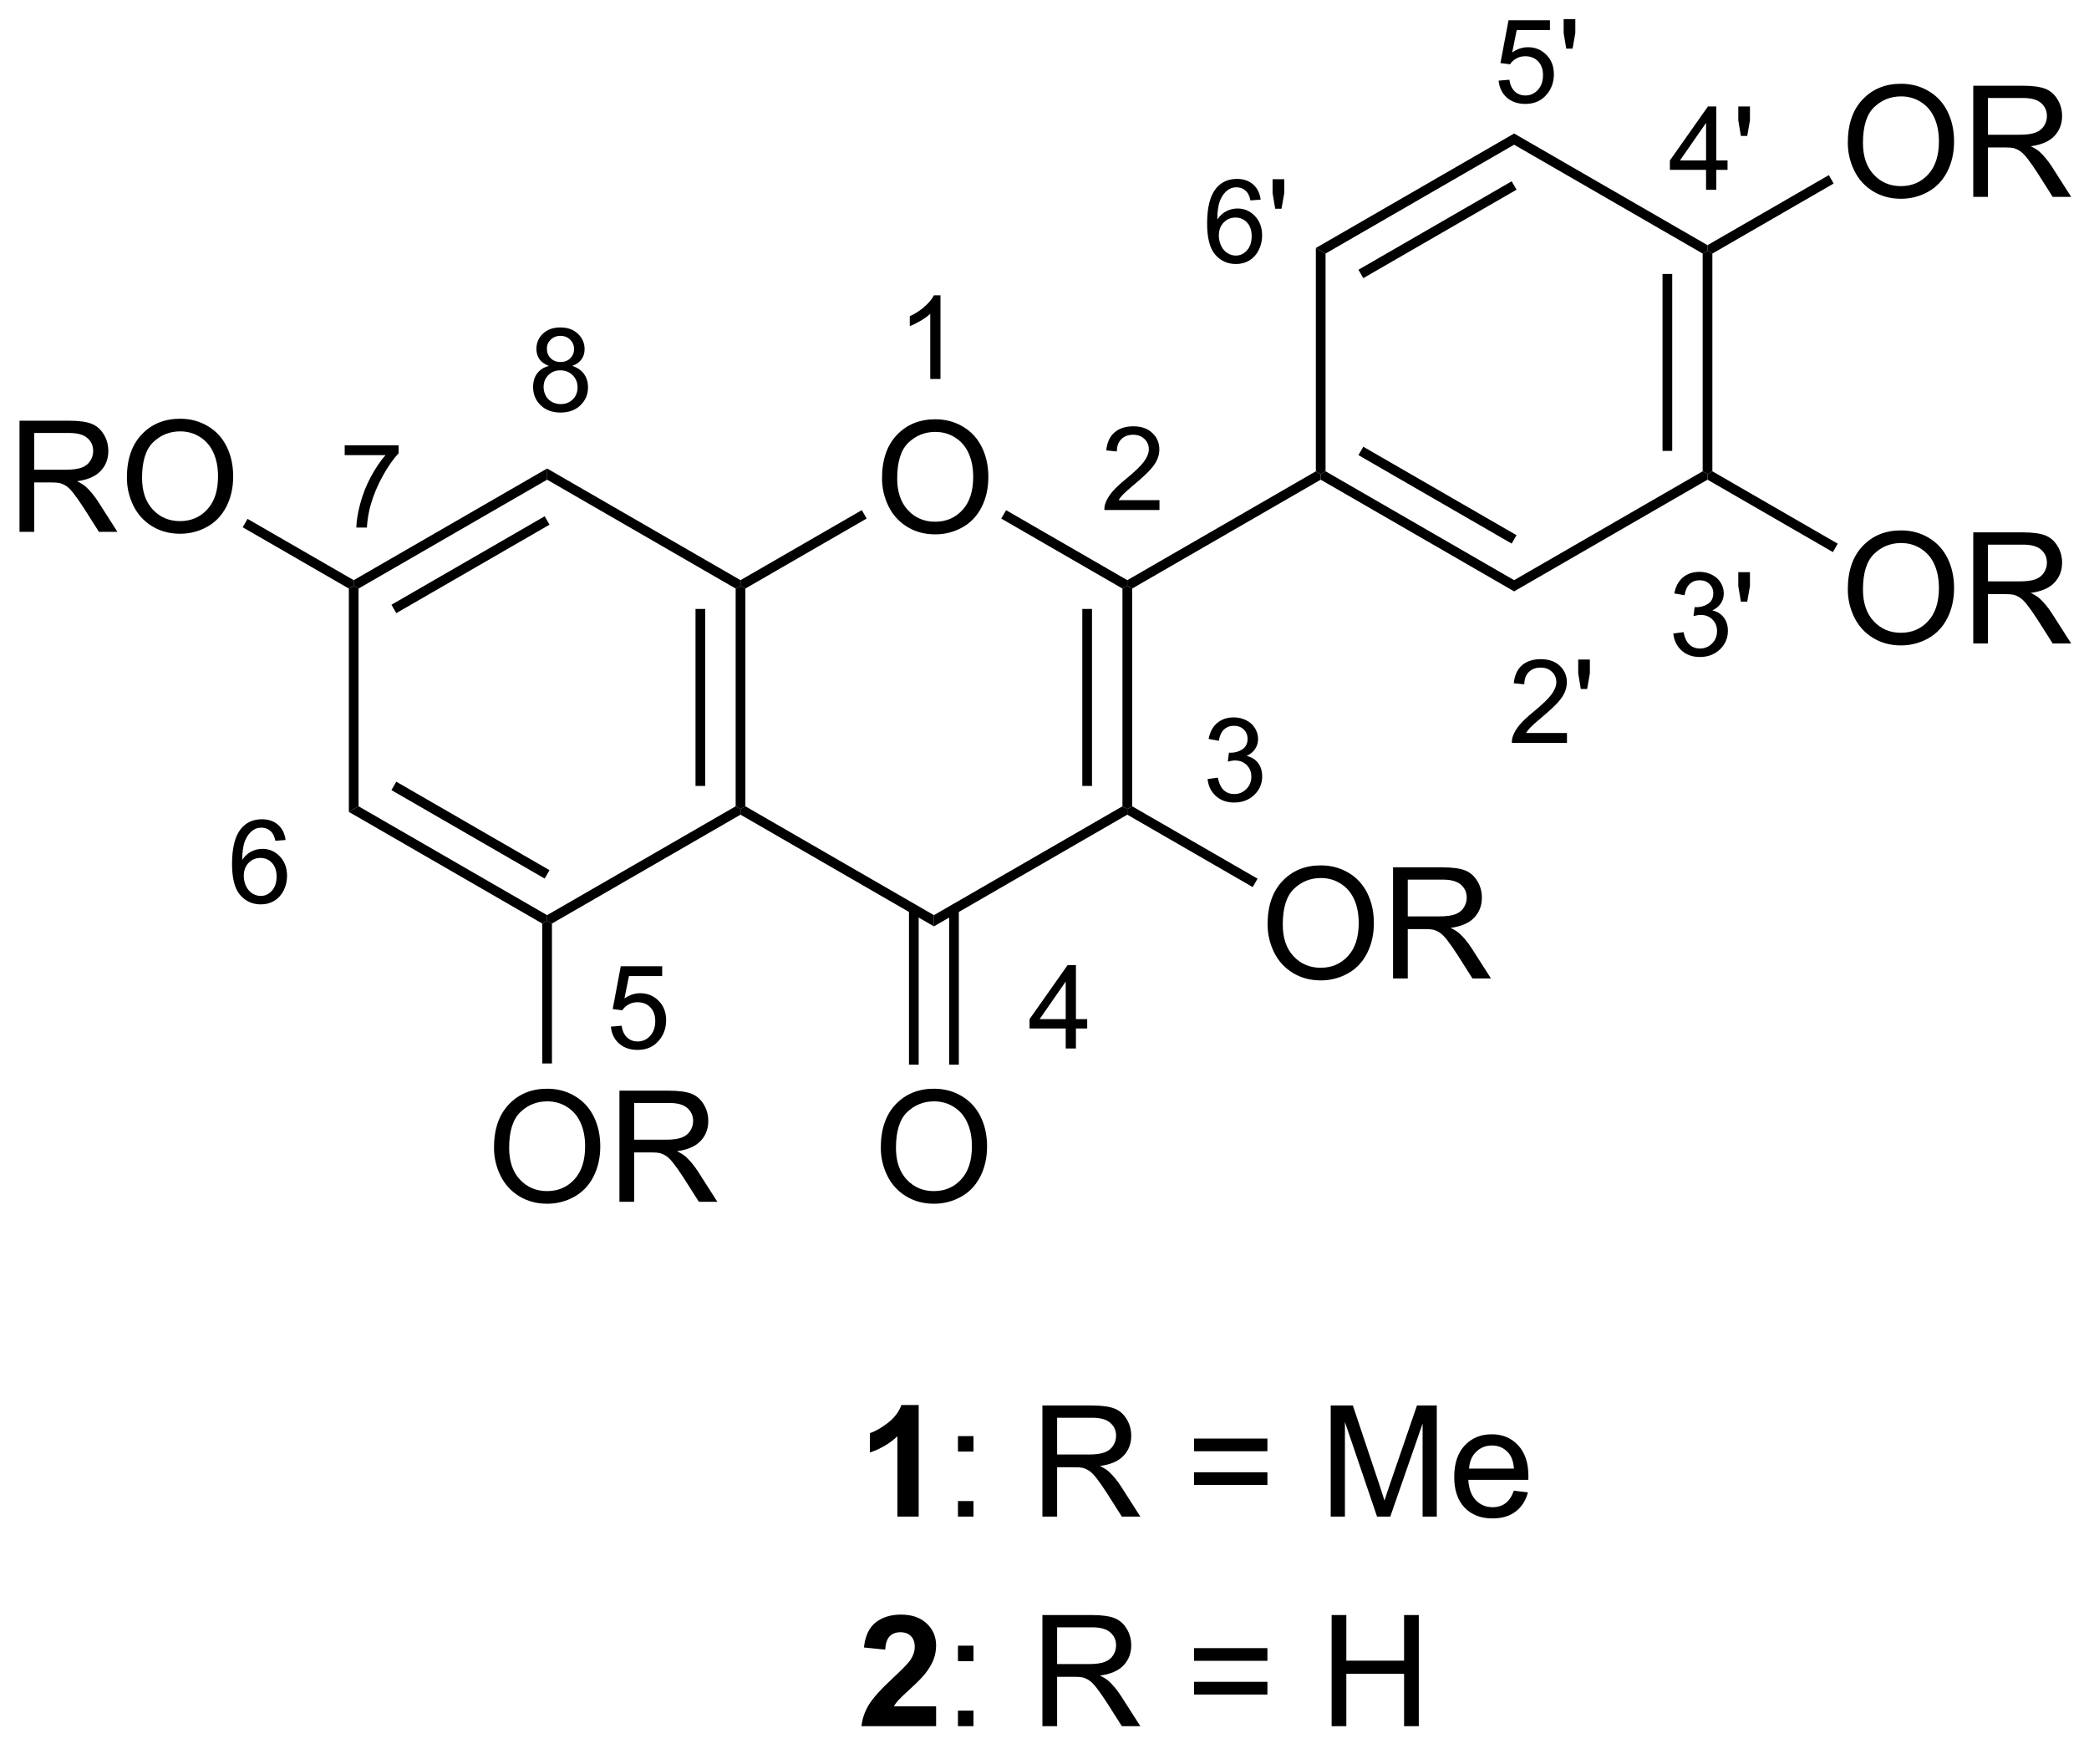 <?xml version="1.0" encoding="UTF-8"?>
<!DOCTYPE svg PUBLIC '-//W3C//DTD SVG 1.0//EN'
          'http://www.w3.org/TR/2001/REC-SVG-20010904/DTD/svg10.dtd'>
<svg stroke-dasharray="none" shape-rendering="auto" xmlns="http://www.w3.org/2000/svg" font-family="'Dialog'" text-rendering="auto" width="90" fill-opacity="1" color-interpolation="auto" color-rendering="auto" preserveAspectRatio="xMidYMid meet" font-size="12px" viewBox="0 0 90 76" fill="black" xmlns:xlink="http://www.w3.org/1999/xlink" stroke="black" image-rendering="auto" stroke-miterlimit="10" stroke-linecap="square" stroke-linejoin="miter" font-style="normal" stroke-width="1" height="76" stroke-dashoffset="0" font-weight="normal" stroke-opacity="1"
><!--Generated by the Batik Graphics2D SVG Generator--><defs id="genericDefs"
  /><g
  ><defs id="defs1"
    ><clipPath clipPathUnits="userSpaceOnUse" id="clipPath1"
      ><path d="M2.259 1.731 L113.015 1.731 L113.015 94.216 L2.259 94.216 L2.259 1.731 Z"
      /></clipPath
      ><clipPath clipPathUnits="userSpaceOnUse" id="clipPath2"
      ><path d="M163.802 68.983 L163.802 158.896 L271.479 158.896 L271.479 68.983 Z"
      /></clipPath
    ></defs
    ><g transform="scale(0.813,0.813) translate(-2.259,-1.731) matrix(1.029,0,0,1.029,-166.227,-69.225)"
    ><path d="M209.161 93.587 Q209.161 92.16 209.926 91.355 Q210.692 90.548 211.903 90.548 Q212.695 90.548 213.33 90.928 Q213.968 91.305 214.301 91.983 Q214.637 92.66 214.637 93.519 Q214.637 94.391 214.286 95.079 Q213.934 95.766 213.288 96.121 Q212.645 96.475 211.898 96.475 Q211.09 96.475 210.452 96.084 Q209.817 95.691 209.489 95.016 Q209.161 94.339 209.161 93.587 ZM209.942 93.597 Q209.942 94.633 210.497 95.23 Q211.054 95.824 211.895 95.824 Q212.749 95.824 213.301 95.222 Q213.856 94.621 213.856 93.516 Q213.856 92.816 213.619 92.295 Q213.382 91.774 212.926 91.488 Q212.473 91.199 211.906 91.199 Q211.101 91.199 210.52 91.753 Q209.942 92.305 209.942 93.597 Z" stroke="none" clip-path="url(#clipPath2)"
    /></g
    ><g transform="matrix(0.836,0,0,0.836,-136.911,-57.658)"
    ><path d="M229.094 116.604 Q229.094 115.177 229.86 114.372 Q230.626 113.565 231.837 113.565 Q232.628 113.565 233.264 113.945 Q233.902 114.323 234.235 115 Q234.571 115.677 234.571 116.536 Q234.571 117.409 234.219 118.096 Q233.868 118.784 233.222 119.138 Q232.579 119.492 231.831 119.492 Q231.024 119.492 230.386 119.101 Q229.751 118.708 229.422 118.034 Q229.094 117.357 229.094 116.604 ZM229.876 116.614 Q229.876 117.651 230.43 118.247 Q230.988 118.841 231.829 118.841 Q232.683 118.841 233.235 118.239 Q233.79 117.638 233.79 116.534 Q233.79 115.833 233.553 115.312 Q233.316 114.791 232.86 114.505 Q232.407 114.216 231.839 114.216 Q231.034 114.216 230.454 114.771 Q229.876 115.323 229.876 116.614 ZM235.559 119.393 L235.559 113.666 L238.098 113.666 Q238.864 113.666 239.262 113.82 Q239.661 113.974 239.898 114.364 Q240.137 114.755 240.137 115.229 Q240.137 115.838 239.742 116.258 Q239.348 116.674 238.523 116.786 Q238.825 116.932 238.981 117.073 Q239.312 117.377 239.609 117.833 L240.606 119.393 L239.653 119.393 L238.895 118.2 Q238.562 117.685 238.346 117.411 Q238.132 117.138 237.963 117.028 Q237.793 116.919 237.617 116.877 Q237.489 116.849 237.195 116.849 L236.317 116.849 L236.317 119.393 L235.559 119.393 ZM236.317 116.193 L237.945 116.193 Q238.465 116.193 238.757 116.086 Q239.051 115.979 239.202 115.742 Q239.356 115.505 239.356 115.229 Q239.356 114.823 239.059 114.562 Q238.765 114.299 238.13 114.299 L236.317 114.299 L236.317 116.193 Z" stroke="none" clip-path="url(#clipPath2)"
    /></g
    ><g transform="matrix(0.836,0,0,0.836,-136.911,-57.658)"
    ><path d="M258.995 76.324 Q258.995 74.897 259.76 74.092 Q260.526 73.285 261.737 73.285 Q262.529 73.285 263.164 73.665 Q263.802 74.042 264.135 74.719 Q264.471 75.397 264.471 76.256 Q264.471 77.128 264.12 77.816 Q263.768 78.503 263.122 78.858 Q262.479 79.212 261.732 79.212 Q260.924 79.212 260.286 78.821 Q259.651 78.428 259.323 77.753 Q258.995 77.076 258.995 76.324 ZM259.776 76.334 Q259.776 77.371 260.331 77.967 Q260.888 78.561 261.729 78.561 Q262.583 78.561 263.135 77.959 Q263.69 77.358 263.69 76.253 Q263.69 75.553 263.453 75.032 Q263.216 74.511 262.76 74.225 Q262.307 73.936 261.74 73.936 Q260.935 73.936 260.354 74.49 Q259.776 75.042 259.776 76.334 ZM265.46 79.113 L265.46 73.386 L267.999 73.386 Q268.764 73.386 269.163 73.54 Q269.561 73.693 269.798 74.084 Q270.038 74.475 270.038 74.949 Q270.038 75.558 269.642 75.977 Q269.249 76.394 268.423 76.506 Q268.725 76.652 268.881 76.792 Q269.212 77.097 269.509 77.553 L270.506 79.113 L269.553 79.113 L268.796 77.92 Q268.462 77.404 268.246 77.131 Q268.033 76.858 267.863 76.748 Q267.694 76.639 267.517 76.597 Q267.389 76.568 267.095 76.568 L266.217 76.568 L266.217 79.113 L265.46 79.113 ZM266.217 75.912 L267.845 75.912 Q268.366 75.912 268.658 75.805 Q268.952 75.699 269.103 75.462 Q269.256 75.225 269.256 74.949 Q269.256 74.542 268.96 74.282 Q268.665 74.019 268.03 74.019 L266.217 74.019 L266.217 75.912 Z" stroke="none" clip-path="url(#clipPath2)"
    /></g
    ><g transform="matrix(0.836,0,0,0.836,-136.911,-57.658)"
    ><path d="M164.774 96.376 L164.774 90.649 L167.313 90.649 Q168.079 90.649 168.477 90.803 Q168.876 90.956 169.113 91.347 Q169.352 91.738 169.352 92.212 Q169.352 92.821 168.956 93.24 Q168.563 93.657 167.738 93.769 Q168.04 93.915 168.196 94.055 Q168.527 94.36 168.824 94.816 L169.821 96.376 L168.868 96.376 L168.11 95.183 Q167.777 94.667 167.561 94.394 Q167.347 94.121 167.178 94.011 Q167.008 93.902 166.831 93.86 Q166.704 93.831 166.41 93.831 L165.532 93.831 L165.532 96.376 L164.774 96.376 ZM165.532 93.175 L167.16 93.175 Q167.68 93.175 167.972 93.068 Q168.266 92.962 168.417 92.725 Q168.571 92.488 168.571 92.212 Q168.571 91.805 168.274 91.545 Q167.98 91.282 167.344 91.282 L165.532 91.282 L165.532 93.175 ZM170.309 93.587 Q170.309 92.16 171.075 91.355 Q171.84 90.548 173.052 90.548 Q173.843 90.548 174.478 90.928 Q175.117 91.305 175.45 91.983 Q175.786 92.66 175.786 93.519 Q175.786 94.391 175.434 95.079 Q175.083 95.766 174.437 96.121 Q173.794 96.475 173.046 96.475 Q172.239 96.475 171.601 96.084 Q170.965 95.691 170.637 95.016 Q170.309 94.339 170.309 93.587 ZM171.09 93.597 Q171.09 94.633 171.645 95.23 Q172.202 95.824 173.044 95.824 Q173.898 95.824 174.45 95.222 Q175.005 94.621 175.005 93.516 Q175.005 92.816 174.768 92.295 Q174.531 91.774 174.075 91.488 Q173.622 91.199 173.054 91.199 Q172.249 91.199 171.669 91.753 Q171.09 92.305 171.09 93.597 Z" stroke="none" clip-path="url(#clipPath2)"
    /></g
    ><g transform="matrix(0.836,0,0,0.836,-136.911,-57.658)"
    ><path d="M189.227 128.113 Q189.227 126.686 189.993 125.881 Q190.758 125.074 191.969 125.074 Q192.761 125.074 193.397 125.454 Q194.035 125.831 194.368 126.508 Q194.704 127.186 194.704 128.045 Q194.704 128.917 194.352 129.605 Q194.001 130.292 193.355 130.647 Q192.712 131.001 191.964 131.001 Q191.157 131.001 190.519 130.61 Q189.883 130.217 189.555 129.542 Q189.227 128.865 189.227 128.113 ZM190.008 128.123 Q190.008 129.16 190.563 129.756 Q191.12 130.35 191.962 130.35 Q192.816 130.35 193.368 129.748 Q193.923 129.147 193.923 128.042 Q193.923 127.342 193.686 126.821 Q193.449 126.3 192.993 126.014 Q192.54 125.725 191.972 125.725 Q191.167 125.725 190.587 126.279 Q190.008 126.831 190.008 128.123 ZM195.692 130.902 L195.692 125.175 L198.231 125.175 Q198.997 125.175 199.395 125.329 Q199.794 125.482 200.031 125.873 Q200.27 126.264 200.27 126.738 Q200.27 127.347 199.874 127.766 Q199.481 128.183 198.656 128.295 Q198.958 128.441 199.114 128.581 Q199.445 128.886 199.742 129.342 L200.739 130.902 L199.786 130.902 L199.028 129.709 Q198.695 129.193 198.478 128.92 Q198.265 128.647 198.096 128.537 Q197.926 128.428 197.749 128.386 Q197.622 128.357 197.327 128.357 L196.45 128.357 L196.45 130.902 L195.692 130.902 ZM196.45 127.701 L198.077 127.701 Q198.598 127.701 198.89 127.594 Q199.184 127.488 199.335 127.251 Q199.489 127.014 199.489 126.738 Q199.489 126.331 199.192 126.071 Q198.898 125.808 198.262 125.808 L196.45 125.808 L196.45 127.701 Z" stroke="none" clip-path="url(#clipPath2)"
    /></g
    ><g transform="matrix(0.836,0,0,0.836,-136.911,-57.658)"
    ><path d="M209.161 128.113 Q209.161 126.686 209.926 125.881 Q210.692 125.074 211.903 125.074 Q212.695 125.074 213.33 125.454 Q213.968 125.831 214.301 126.508 Q214.637 127.186 214.637 128.045 Q214.637 128.917 214.286 129.605 Q213.934 130.292 213.288 130.647 Q212.645 131.001 211.898 131.001 Q211.09 131.001 210.452 130.61 Q209.817 130.217 209.489 129.542 Q209.161 128.865 209.161 128.113 ZM209.942 128.123 Q209.942 129.16 210.497 129.756 Q211.054 130.35 211.895 130.35 Q212.749 130.35 213.301 129.748 Q213.856 129.147 213.856 128.042 Q213.856 127.342 213.619 126.821 Q213.382 126.3 212.926 126.014 Q212.473 125.725 211.906 125.725 Q211.101 125.725 210.52 126.279 Q209.942 126.831 209.942 128.123 Z" stroke="none" clip-path="url(#clipPath2)"
    /></g
    ><g transform="matrix(0.836,0,0,0.836,-136.911,-57.658)"
    ><path d="M258.995 99.341 Q258.995 97.914 259.76 97.109 Q260.526 96.302 261.737 96.302 Q262.529 96.302 263.164 96.682 Q263.802 97.06 264.135 97.737 Q264.471 98.414 264.471 99.273 Q264.471 100.146 264.12 100.833 Q263.768 101.521 263.122 101.875 Q262.479 102.229 261.732 102.229 Q260.924 102.229 260.286 101.838 Q259.651 101.445 259.323 100.771 Q258.995 100.094 258.995 99.341 ZM259.776 99.351 Q259.776 100.388 260.331 100.984 Q260.888 101.578 261.729 101.578 Q262.583 101.578 263.135 100.976 Q263.69 100.375 263.69 99.271 Q263.69 98.57 263.453 98.049 Q263.216 97.528 262.76 97.242 Q262.307 96.953 261.74 96.953 Q260.935 96.953 260.354 97.508 Q259.776 98.06 259.776 99.351 ZM265.46 102.13 L265.46 96.403 L267.999 96.403 Q268.764 96.403 269.163 96.557 Q269.561 96.711 269.798 97.101 Q270.038 97.492 270.038 97.966 Q270.038 98.575 269.642 98.995 Q269.249 99.411 268.423 99.523 Q268.725 99.669 268.881 99.81 Q269.212 100.115 269.509 100.57 L270.506 102.13 L269.553 102.13 L268.796 100.937 Q268.462 100.422 268.246 100.148 Q268.033 99.875 267.863 99.766 Q267.694 99.656 267.517 99.615 Q267.389 99.586 267.095 99.586 L266.217 99.586 L266.217 102.13 L265.46 102.13 ZM266.217 98.93 L267.845 98.93 Q268.366 98.93 268.658 98.823 Q268.952 98.716 269.103 98.479 Q269.256 98.242 269.256 97.966 Q269.256 97.56 268.96 97.299 Q268.665 97.036 268.03 97.036 L266.217 97.036 L266.217 98.93 Z" stroke="none" clip-path="url(#clipPath2)"
    /></g
    ><g transform="matrix(0.836,0,0,0.836,-136.911,-57.658)"
    ><path d="M181.747 110.808 L182.247 110.519 L191.964 116.129 L191.964 116.418 L191.714 116.562 ZM183.942 109.686 L191.839 114.245 L192.089 113.812 L184.192 109.252 Z" stroke="none" clip-path="url(#clipPath2)"
    /></g
    ><g transform="matrix(0.836,0,0,0.836,-136.911,-57.658)"
    ><path d="M192.214 116.562 L191.964 116.418 L191.964 116.129 L201.681 110.519 L201.931 110.664 L201.931 110.952 Z" stroke="none" clip-path="url(#clipPath2)"
    /></g
    ><g transform="matrix(0.836,0,0,0.836,-136.911,-57.658)"
    ><path d="M201.931 110.952 L201.931 110.664 L202.181 110.519 L211.898 116.129 L211.898 116.707 Z" stroke="none" clip-path="url(#clipPath2)"
    /></g
    ><g transform="matrix(0.836,0,0,0.836,-136.911,-57.658)"
    ><path d="M211.898 116.707 L211.898 116.129 L221.614 110.519 L221.864 110.664 L221.864 110.952 Z" stroke="none" clip-path="url(#clipPath2)"
    /></g
    ><g transform="matrix(0.836,0,0,0.836,-136.911,-57.658)"
    ><path d="M222.114 110.519 L221.864 110.664 L221.614 110.519 L221.614 99.299 L221.864 99.155 L222.114 99.299 ZM220.045 109.469 L220.045 100.35 L219.545 100.35 L219.545 109.469 Z" stroke="none" clip-path="url(#clipPath2)"
    /></g
    ><g transform="matrix(0.836,0,0,0.836,-136.911,-57.658)"
    ><path d="M221.864 98.866 L221.864 99.155 L221.614 99.299 L215.368 95.693 L215.618 95.26 Z" stroke="none" clip-path="url(#clipPath2)"
    /></g
    ><g transform="matrix(0.836,0,0,0.836,-136.911,-57.658)"
    ><path d="M208.182 95.257 L208.432 95.69 L202.181 99.299 L201.931 99.155 L201.931 98.866 Z" stroke="none" clip-path="url(#clipPath2)"
    /></g
    ><g transform="matrix(0.836,0,0,0.836,-136.911,-57.658)"
    ><path d="M221.864 110.952 L221.864 110.664 L222.114 110.519 L228.576 114.25 L228.326 114.683 Z" stroke="none" clip-path="url(#clipPath2)"
    /></g
    ><g transform="matrix(0.836,0,0,0.836,-136.911,-57.658)"
    ><path d="M241.798 98.866 L241.798 99.444 L231.831 93.689 L231.831 93.401 L232.081 93.256 ZM241.923 96.549 L234.026 91.99 L233.776 92.423 L241.673 96.982 Z" stroke="none" clip-path="url(#clipPath2)"
    /></g
    ><g transform="matrix(0.836,0,0,0.836,-136.911,-57.658)"
    ><path d="M231.581 93.256 L231.831 93.401 L231.831 93.689 L222.114 99.299 L221.864 99.155 L221.864 98.866 Z" stroke="none" clip-path="url(#clipPath2)"
    /></g
    ><g transform="matrix(0.836,0,0,0.836,-136.911,-57.658)"
    ><path d="M241.798 99.444 L241.798 98.866 L251.515 93.256 L251.765 93.401 L251.765 93.689 Z" stroke="none" clip-path="url(#clipPath2)"
    /></g
    ><g transform="matrix(0.836,0,0,0.836,-136.911,-57.658)"
    ><path d="M252.015 93.256 L251.765 93.401 L251.515 93.256 L251.515 82.036 L251.765 81.892 L252.015 82.036 ZM249.946 92.206 L249.946 83.087 L249.446 83.087 L249.446 92.206 Z" stroke="none" clip-path="url(#clipPath2)"
    /></g
    ><g transform="matrix(0.836,0,0,0.836,-136.911,-57.658)"
    ><path d="M251.765 81.603 L251.765 81.892 L251.515 82.036 L241.798 76.426 L241.798 75.849 Z" stroke="none" clip-path="url(#clipPath2)"
    /></g
    ><g transform="matrix(0.836,0,0,0.836,-136.911,-57.658)"
    ><path d="M241.798 75.849 L241.798 76.426 L232.081 82.036 L231.581 81.748 ZM241.673 78.311 L233.776 82.87 L234.026 83.303 L241.923 78.744 Z" stroke="none" clip-path="url(#clipPath2)"
    /></g
    ><g transform="matrix(0.836,0,0,0.836,-136.911,-57.658)"
    ><path d="M231.581 81.748 L232.081 82.036 L232.081 93.256 L231.831 93.401 L231.581 93.256 Z" stroke="none" clip-path="url(#clipPath2)"
    /></g
    ><g transform="matrix(0.836,0,0,0.836,-136.911,-57.658)"
    ><path d="M251.765 93.689 L251.765 93.401 L252.015 93.256 L258.476 96.987 L258.226 97.42 Z" stroke="none" clip-path="url(#clipPath2)"
    /></g
    ><g transform="matrix(0.836,0,0,0.836,-136.911,-57.658)"
    ><path d="M258.016 77.994 L258.266 78.427 L252.015 82.036 L251.765 81.892 L251.765 81.603 Z" stroke="none" clip-path="url(#clipPath2)"
    /></g
    ><g transform="matrix(0.836,0,0,0.836,-136.911,-57.658)"
    ><path d="M181.997 98.866 L181.997 99.155 L181.747 99.299 L176.276 96.141 L176.526 95.708 Z" stroke="none" clip-path="url(#clipPath2)"
    /></g
    ><g transform="matrix(0.836,0,0,0.836,-136.911,-57.658)"
    ><path d="M191.714 116.562 L191.964 116.418 L192.214 116.562 L192.214 123.774 L191.714 123.774 Z" stroke="none" clip-path="url(#clipPath2)"
    /></g
    ><g transform="matrix(0.836,0,0,0.836,-136.911,-57.658)"
    ><path d="M213.182 123.834 L213.182 115.821 L212.682 115.821 L212.682 123.834 ZM211.113 123.834 L211.113 115.821 L210.613 115.821 L210.613 123.834 Z" stroke="none" clip-path="url(#clipPath2)"
    /></g
    ><g transform="matrix(0.836,0,0,0.836,-136.911,-57.658)"
    ><path d="M202.181 110.519 L201.931 110.664 L201.681 110.519 L201.681 99.299 L201.931 99.155 L202.181 99.299 ZM200.112 109.469 L200.112 100.35 L199.612 100.35 L199.612 109.469 Z" stroke="none" clip-path="url(#clipPath2)"
    /></g
    ><g transform="matrix(0.836,0,0,0.836,-136.911,-57.658)"
    ><path d="M201.931 98.866 L201.931 99.155 L201.681 99.299 L191.964 93.689 L191.964 93.112 Z" stroke="none" clip-path="url(#clipPath2)"
    /></g
    ><g transform="matrix(0.836,0,0,0.836,-136.911,-57.658)"
    ><path d="M191.964 93.112 L191.964 93.689 L182.247 99.299 L181.997 99.155 L181.997 98.866 ZM191.839 95.574 L183.942 100.133 L184.192 100.566 L192.089 96.007 Z" stroke="none" clip-path="url(#clipPath2)"
    /></g
    ><g transform="matrix(0.836,0,0,0.836,-136.911,-57.658)"
    ><path d="M181.747 99.299 L181.997 99.155 L182.247 99.299 L182.247 110.519 L181.747 110.808 Z" stroke="none" clip-path="url(#clipPath2)"
    /></g
    ><g transform="matrix(0.836,0,0,0.836,-136.911,-57.658)"
    ><path d="M211.113 147.124 L210.016 147.124 L210.016 142.986 Q209.415 143.549 208.597 143.819 L208.597 142.822 Q209.027 142.681 209.529 142.291 Q210.035 141.898 210.222 141.374 L211.113 141.374 L211.113 147.124 Z" stroke="none" clip-path="url(#clipPath2)"
    /></g
    ><g transform="matrix(0.836,0,0,0.836,-136.911,-57.658)"
    ><path d="M213.137 143.775 L213.137 142.976 L213.937 142.976 L213.937 143.775 L213.137 143.775 ZM213.137 147.124 L213.137 146.322 L213.937 146.322 L213.937 147.124 L213.137 147.124 ZM217.489 147.124 L217.489 141.398 L220.028 141.398 Q220.794 141.398 221.192 141.551 Q221.591 141.705 221.828 142.095 Q222.067 142.486 222.067 142.96 Q222.067 143.569 221.671 143.989 Q221.278 144.405 220.453 144.517 Q220.755 144.663 220.911 144.804 Q221.242 145.108 221.538 145.564 L222.536 147.124 L221.583 147.124 L220.825 145.931 Q220.492 145.416 220.275 145.142 Q220.062 144.869 219.893 144.76 Q219.723 144.65 219.546 144.608 Q219.419 144.58 219.124 144.58 L218.247 144.58 L218.247 147.124 L217.489 147.124 ZM218.247 143.924 L219.874 143.924 Q220.395 143.924 220.687 143.817 Q220.981 143.71 221.132 143.473 Q221.286 143.236 221.286 142.96 Q221.286 142.554 220.989 142.293 Q220.695 142.03 220.059 142.03 L218.247 142.03 L218.247 143.924 ZM229.085 143.757 L225.304 143.757 L225.304 143.101 L229.085 143.101 L229.085 143.757 ZM229.085 145.494 L225.304 145.494 L225.304 144.838 L229.085 144.838 L229.085 145.494 ZM232.347 147.124 L232.347 141.398 L233.488 141.398 L234.845 145.452 Q235.032 146.017 235.118 146.299 Q235.214 145.986 235.423 145.382 L236.792 141.398 L237.813 141.398 L237.813 147.124 L237.082 147.124 L237.082 142.33 L235.417 147.124 L234.735 147.124 L233.079 142.249 L233.079 147.124 L232.347 147.124 ZM241.785 145.788 L242.511 145.877 Q242.339 146.515 241.873 146.866 Q241.41 147.218 240.688 147.218 Q239.777 147.218 239.243 146.658 Q238.712 146.095 238.712 145.085 Q238.712 144.038 239.251 143.46 Q239.79 142.882 240.649 142.882 Q241.48 142.882 242.006 143.45 Q242.535 144.015 242.535 145.041 Q242.535 145.103 242.532 145.228 L239.438 145.228 Q239.477 145.913 239.824 146.278 Q240.173 146.64 240.691 146.64 Q241.079 146.64 241.352 146.437 Q241.626 146.233 241.785 145.788 ZM239.477 144.65 L241.792 144.65 Q241.745 144.127 241.527 143.866 Q241.191 143.46 240.657 143.46 Q240.173 143.46 239.842 143.786 Q239.511 144.108 239.477 144.65 Z" stroke="none" clip-path="url(#clipPath2)"
    /></g
    ><g transform="matrix(0.836,0,0,0.836,-136.911,-57.658)"
    ><path d="M212.011 156.903 L212.011 157.924 L208.165 157.924 Q208.227 157.346 208.54 156.828 Q208.852 156.31 209.774 155.455 Q210.516 154.763 210.683 154.518 Q210.91 154.177 210.91 153.846 Q210.91 153.479 210.712 153.281 Q210.516 153.083 210.167 153.083 Q209.824 153.083 209.62 153.291 Q209.417 153.497 209.386 153.979 L208.292 153.869 Q208.391 152.963 208.907 152.57 Q209.423 152.174 210.196 152.174 Q211.042 152.174 211.527 152.632 Q212.011 153.088 212.011 153.768 Q212.011 154.153 211.873 154.505 Q211.735 154.854 211.433 155.237 Q211.235 155.489 210.714 155.966 Q210.196 156.442 210.055 156.599 Q209.917 156.755 209.831 156.903 L212.011 156.903 Z" stroke="none" clip-path="url(#clipPath2)"
    /></g
    ><g transform="matrix(0.836,0,0,0.836,-136.911,-57.658)"
    ><path d="M213.137 154.575 L213.137 153.776 L213.937 153.776 L213.937 154.575 L213.137 154.575 ZM213.137 157.924 L213.137 157.122 L213.937 157.122 L213.937 157.924 L213.137 157.924 ZM217.489 157.924 L217.489 152.197 L220.028 152.197 Q220.794 152.197 221.192 152.351 Q221.591 152.505 221.828 152.895 Q222.067 153.286 222.067 153.76 Q222.067 154.369 221.671 154.789 Q221.278 155.205 220.453 155.317 Q220.755 155.463 220.911 155.604 Q221.242 155.909 221.538 156.364 L222.536 157.924 L221.583 157.924 L220.825 156.731 Q220.492 156.216 220.275 155.942 Q220.062 155.669 219.893 155.56 Q219.723 155.45 219.546 155.409 Q219.419 155.38 219.124 155.38 L218.247 155.38 L218.247 157.924 L217.489 157.924 ZM218.247 154.724 L219.874 154.724 Q220.395 154.724 220.687 154.617 Q220.981 154.51 221.132 154.273 Q221.286 154.036 221.286 153.76 Q221.286 153.354 220.989 153.093 Q220.695 152.83 220.059 152.83 L218.247 152.83 L218.247 154.724 ZM229.085 154.557 L225.304 154.557 L225.304 153.901 L229.085 153.901 L229.085 154.557 ZM229.085 156.294 L225.304 156.294 L225.304 155.638 L229.085 155.638 L229.085 156.294 ZM232.394 157.924 L232.394 152.197 L233.152 152.197 L233.152 154.549 L236.128 154.549 L236.128 152.197 L236.886 152.197 L236.886 157.924 L236.128 157.924 L236.128 155.224 L233.152 155.224 L233.152 157.924 L232.394 157.924 Z" stroke="none" clip-path="url(#clipPath2)"
    /></g
    ><g transform="matrix(0.836,0,0,0.836,-136.911,-57.658)"
    ><path d="M212.236 88.5 L211.709 88.5 L211.709 85.139 Q211.518 85.32 211.209 85.502 Q210.9 85.684 210.654 85.775 L210.654 85.266 Q211.096 85.057 211.426 84.762 Q211.758 84.465 211.897 84.188 L212.236 84.188 L212.236 88.5 Z" stroke="none" clip-path="url(#clipPath2)"
    /></g
    ><g transform="matrix(0.836,0,0,0.836,-136.911,-57.658)"
    ><path d="M223.522 94.742 L223.522 95.25 L220.682 95.25 Q220.676 95.059 220.744 94.883 Q220.852 94.594 221.09 94.312 Q221.33 94.031 221.781 93.662 Q222.481 93.088 222.727 92.752 Q222.973 92.416 222.973 92.117 Q222.973 91.805 222.748 91.59 Q222.525 91.373 222.164 91.373 Q221.783 91.373 221.555 91.602 Q221.326 91.83 221.324 92.234 L220.781 92.18 Q220.838 91.572 221.201 91.256 Q221.565 90.938 222.176 90.938 Q222.795 90.938 223.154 91.281 Q223.516 91.623 223.516 92.129 Q223.516 92.387 223.41 92.637 Q223.305 92.885 223.059 93.16 Q222.815 93.436 222.246 93.916 Q221.772 94.314 221.637 94.457 Q221.502 94.6 221.414 94.742 L223.522 94.742 Z" stroke="none" clip-path="url(#clipPath2)"
    /></g
    ><g transform="matrix(0.836,0,0,0.836,-136.911,-57.658)"
    ><path d="M226.002 109.115 L226.529 109.045 Q226.621 109.494 226.838 109.691 Q227.057 109.889 227.371 109.889 Q227.742 109.889 227.998 109.631 Q228.256 109.373 228.256 108.992 Q228.256 108.629 228.018 108.394 Q227.781 108.158 227.414 108.158 Q227.266 108.158 227.043 108.217 L227.102 107.754 Q227.154 107.76 227.185 107.76 Q227.523 107.76 227.793 107.584 Q228.062 107.408 228.062 107.041 Q228.062 106.752 227.865 106.562 Q227.67 106.371 227.359 106.371 Q227.051 106.371 226.846 106.564 Q226.641 106.758 226.582 107.144 L226.055 107.051 Q226.152 106.519 226.494 106.228 Q226.838 105.938 227.348 105.938 Q227.699 105.938 227.994 106.088 Q228.291 106.238 228.447 106.5 Q228.603 106.76 228.603 107.053 Q228.603 107.332 228.453 107.561 Q228.305 107.789 228.012 107.924 Q228.393 108.012 228.603 108.289 Q228.815 108.564 228.815 108.981 Q228.815 109.543 228.404 109.936 Q227.994 110.326 227.367 110.326 Q226.803 110.326 226.428 109.99 Q226.055 109.652 226.002 109.115 Z" stroke="none" clip-path="url(#clipPath2)"
    /></g
    ><g transform="matrix(0.836,0,0,0.836,-136.911,-57.658)"
    ><path d="M218.69 123 L218.69 121.971 L216.826 121.971 L216.826 121.488 L218.787 118.705 L219.217 118.705 L219.217 121.488 L219.797 121.488 L219.797 121.971 L219.217 121.971 L219.217 123 L218.69 123 ZM218.69 121.488 L218.69 119.551 L217.346 121.488 L218.69 121.488 Z" stroke="none" clip-path="url(#clipPath2)"
    /></g
    ><g transform="matrix(0.836,0,0,0.836,-136.911,-57.658)"
    ><path d="M195.25 121.875 L195.803 121.828 Q195.865 122.232 196.088 122.436 Q196.312 122.639 196.629 122.639 Q197.01 122.639 197.273 122.352 Q197.537 122.064 197.537 121.59 Q197.537 121.139 197.283 120.879 Q197.031 120.617 196.621 120.617 Q196.365 120.617 196.16 120.734 Q195.955 120.85 195.838 121.033 L195.344 120.969 L195.76 118.764 L197.894 118.764 L197.894 119.268 L196.182 119.268 L195.949 120.422 Q196.336 120.152 196.762 120.152 Q197.324 120.152 197.711 120.543 Q198.098 120.932 198.098 121.543 Q198.098 122.127 197.758 122.551 Q197.344 123.074 196.629 123.074 Q196.043 123.074 195.672 122.746 Q195.303 122.416 195.25 121.875 Z" stroke="none" clip-path="url(#clipPath2)"
    /></g
    ><g transform="matrix(0.836,0,0,0.836,-136.911,-57.658)"
    ><path d="M178.486 112.256 L177.961 112.297 Q177.891 111.986 177.762 111.846 Q177.549 111.621 177.234 111.621 Q176.982 111.621 176.793 111.762 Q176.543 111.943 176.398 112.293 Q176.256 112.641 176.25 113.285 Q176.441 112.994 176.717 112.853 Q176.992 112.713 177.293 112.713 Q177.82 112.713 178.191 113.102 Q178.562 113.49 178.562 114.106 Q178.562 114.51 178.387 114.857 Q178.213 115.203 177.908 115.389 Q177.603 115.574 177.217 115.574 Q176.559 115.574 176.143 115.09 Q175.727 114.603 175.727 113.49 Q175.727 112.244 176.185 111.68 Q176.588 111.188 177.268 111.188 Q177.773 111.188 178.098 111.473 Q178.422 111.756 178.486 112.256 ZM176.332 114.107 Q176.332 114.381 176.447 114.631 Q176.565 114.879 176.772 115.01 Q176.981 115.139 177.209 115.139 Q177.543 115.139 177.783 114.869 Q178.023 114.6 178.023 114.137 Q178.023 113.691 177.785 113.436 Q177.549 113.18 177.188 113.18 Q176.83 113.18 176.58 113.436 Q176.332 113.691 176.332 114.107 Z" stroke="none" clip-path="url(#clipPath2)"
    /></g
    ><g transform="matrix(0.836,0,0,0.836,-136.911,-57.658)"
    ><path d="M181.533 92.423 L181.533 91.915 L184.312 91.915 L184.312 92.325 Q183.902 92.763 183.499 93.487 Q183.097 94.21 182.876 94.974 Q182.718 95.513 182.675 96.155 L182.132 96.155 Q182.142 95.647 182.331 94.93 Q182.523 94.212 182.878 93.546 Q183.234 92.88 183.636 92.423 L181.533 92.423 Z" stroke="none" clip-path="url(#clipPath2)"
    /></g
    ><g transform="matrix(0.836,0,0,0.836,-136.911,-57.658)"
    ><path d="M192.058 87.825 Q191.73 87.706 191.572 87.483 Q191.413 87.261 191.413 86.95 Q191.413 86.481 191.749 86.163 Q192.087 85.843 192.648 85.843 Q193.21 85.843 193.552 86.169 Q193.896 86.495 193.896 86.964 Q193.896 87.263 193.738 87.485 Q193.581 87.706 193.263 87.825 Q193.658 87.954 193.865 88.241 Q194.072 88.528 194.072 88.927 Q194.072 89.477 193.681 89.854 Q193.292 90.229 192.656 90.229 Q192.021 90.229 191.63 89.852 Q191.242 89.475 191.242 88.913 Q191.242 88.493 191.452 88.212 Q191.665 87.928 192.058 87.825 ZM191.952 86.932 Q191.952 87.237 192.148 87.43 Q192.345 87.624 192.66 87.624 Q192.964 87.624 193.158 87.432 Q193.353 87.239 193.353 86.962 Q193.353 86.671 193.152 86.474 Q192.952 86.276 192.654 86.276 Q192.351 86.276 192.152 86.47 Q191.952 86.663 191.952 86.932 ZM191.783 88.915 Q191.783 89.141 191.89 89.352 Q191.997 89.563 192.208 89.678 Q192.419 89.794 192.661 89.794 Q193.04 89.794 193.286 89.552 Q193.533 89.307 193.533 88.932 Q193.533 88.552 193.279 88.303 Q193.025 88.053 192.644 88.053 Q192.273 88.053 192.027 88.3 Q191.783 88.546 191.783 88.915 Z" stroke="none" clip-path="url(#clipPath2)"
    /></g
    ><g transform="matrix(0.836,0,0,0.836,-136.911,-57.658)"
    ><path d="M244.522 106.742 L244.522 107.25 L241.682 107.25 Q241.676 107.059 241.744 106.883 Q241.852 106.594 242.09 106.312 Q242.33 106.031 242.781 105.662 Q243.481 105.088 243.727 104.752 Q243.973 104.416 243.973 104.117 Q243.973 103.805 243.748 103.59 Q243.525 103.373 243.164 103.373 Q242.783 103.373 242.555 103.602 Q242.326 103.83 242.324 104.234 L241.781 104.18 Q241.838 103.572 242.201 103.256 Q242.565 102.938 243.176 102.938 Q243.795 102.938 244.154 103.281 Q244.516 103.623 244.516 104.129 Q244.516 104.387 244.41 104.637 Q244.305 104.885 244.059 105.16 Q243.815 105.436 243.246 105.916 Q242.772 106.314 242.637 106.457 Q242.502 106.6 242.414 106.742 L244.522 106.742 ZM245.235 104.475 L245.101 103.672 L245.101 102.955 L245.702 102.955 L245.702 103.672 L245.561 104.475 L245.235 104.475 Z" stroke="none" clip-path="url(#clipPath2)"
    /></g
    ><g transform="matrix(0.836,0,0,0.836,-136.911,-57.658)"
    ><path d="M250.002 101.615 L250.529 101.545 Q250.621 101.994 250.838 102.191 Q251.057 102.389 251.371 102.389 Q251.742 102.389 251.998 102.131 Q252.256 101.873 252.256 101.492 Q252.256 101.129 252.018 100.894 Q251.781 100.658 251.414 100.658 Q251.266 100.658 251.043 100.717 L251.102 100.254 Q251.154 100.26 251.185 100.26 Q251.523 100.26 251.793 100.084 Q252.062 99.908 252.062 99.541 Q252.062 99.252 251.865 99.062 Q251.67 98.871 251.359 98.871 Q251.051 98.871 250.846 99.064 Q250.641 99.258 250.582 99.644 L250.055 99.551 Q250.152 99.019 250.494 98.728 Q250.838 98.438 251.348 98.438 Q251.699 98.438 251.994 98.588 Q252.291 98.738 252.447 99 Q252.603 99.26 252.603 99.553 Q252.603 99.832 252.453 100.061 Q252.305 100.289 252.012 100.424 Q252.393 100.512 252.603 100.789 Q252.815 101.064 252.815 101.481 Q252.815 102.043 252.404 102.436 Q251.994 102.826 251.367 102.826 Q250.803 102.826 250.428 102.49 Q250.055 102.152 250.002 101.615 ZM253.485 99.975 L253.351 99.172 L253.351 98.455 L253.952 98.455 L253.952 99.172 L253.811 99.975 L253.485 99.975 Z" stroke="none" clip-path="url(#clipPath2)"
    /></g
    ><g transform="matrix(0.836,0,0,0.836,-136.911,-57.658)"
    ><path d="M251.69 78.75 L251.69 77.721 L249.826 77.721 L249.826 77.238 L251.787 74.455 L252.217 74.455 L252.217 77.238 L252.797 77.238 L252.797 77.721 L252.217 77.721 L252.217 78.75 L251.69 78.75 ZM251.69 77.238 L251.69 75.301 L250.346 77.238 L251.69 77.238 ZM253.485 75.975 L253.351 75.172 L253.351 74.455 L253.952 74.455 L253.952 75.172 L253.811 75.975 L253.485 75.975 Z" stroke="none" clip-path="url(#clipPath2)"
    /></g
    ><g transform="matrix(0.836,0,0,0.836,-136.911,-57.658)"
    ><path d="M241 73.125 L241.553 73.078 Q241.615 73.482 241.838 73.686 Q242.062 73.889 242.379 73.889 Q242.76 73.889 243.023 73.602 Q243.287 73.314 243.287 72.84 Q243.287 72.389 243.033 72.129 Q242.781 71.867 242.371 71.867 Q242.115 71.867 241.91 71.984 Q241.705 72.1 241.588 72.283 L241.094 72.219 L241.51 70.014 L243.644 70.014 L243.644 70.518 L241.932 70.518 L241.699 71.672 Q242.086 71.402 242.512 71.402 Q243.074 71.402 243.461 71.793 Q243.848 72.182 243.848 72.793 Q243.848 73.377 243.508 73.801 Q243.094 74.324 242.379 74.324 Q241.793 74.324 241.422 73.996 Q241.053 73.666 241 73.125 ZM244.485 71.475 L244.351 70.672 L244.351 69.955 L244.952 69.955 L244.952 70.672 L244.811 71.475 L244.485 71.475 Z" stroke="none" clip-path="url(#clipPath2)"
    /></g
    ><g transform="matrix(0.836,0,0,0.836,-136.911,-57.658)"
    ><path d="M228.736 79.256 L228.211 79.297 Q228.141 78.986 228.012 78.846 Q227.799 78.621 227.484 78.621 Q227.232 78.621 227.043 78.762 Q226.793 78.943 226.648 79.293 Q226.506 79.641 226.5 80.285 Q226.691 79.994 226.967 79.853 Q227.242 79.713 227.543 79.713 Q228.07 79.713 228.441 80.102 Q228.812 80.49 228.812 81.106 Q228.812 81.51 228.637 81.857 Q228.463 82.203 228.158 82.389 Q227.853 82.574 227.467 82.574 Q226.809 82.574 226.393 82.09 Q225.977 81.603 225.977 80.49 Q225.977 79.244 226.435 78.68 Q226.838 78.188 227.518 78.188 Q228.023 78.188 228.348 78.473 Q228.672 78.756 228.736 79.256 ZM226.582 81.107 Q226.582 81.381 226.697 81.631 Q226.815 81.879 227.022 82.01 Q227.231 82.139 227.459 82.139 Q227.793 82.139 228.033 81.869 Q228.273 81.6 228.273 81.137 Q228.273 80.691 228.035 80.436 Q227.799 80.18 227.438 80.18 Q227.08 80.18 226.83 80.436 Q226.582 80.691 226.582 81.107 ZM229.485 79.725 L229.351 78.922 L229.351 78.205 L229.952 78.205 L229.952 78.922 L229.811 79.725 L229.485 79.725 Z" stroke="none" clip-path="url(#clipPath2)"
    /></g
  ></g
></svg
>
